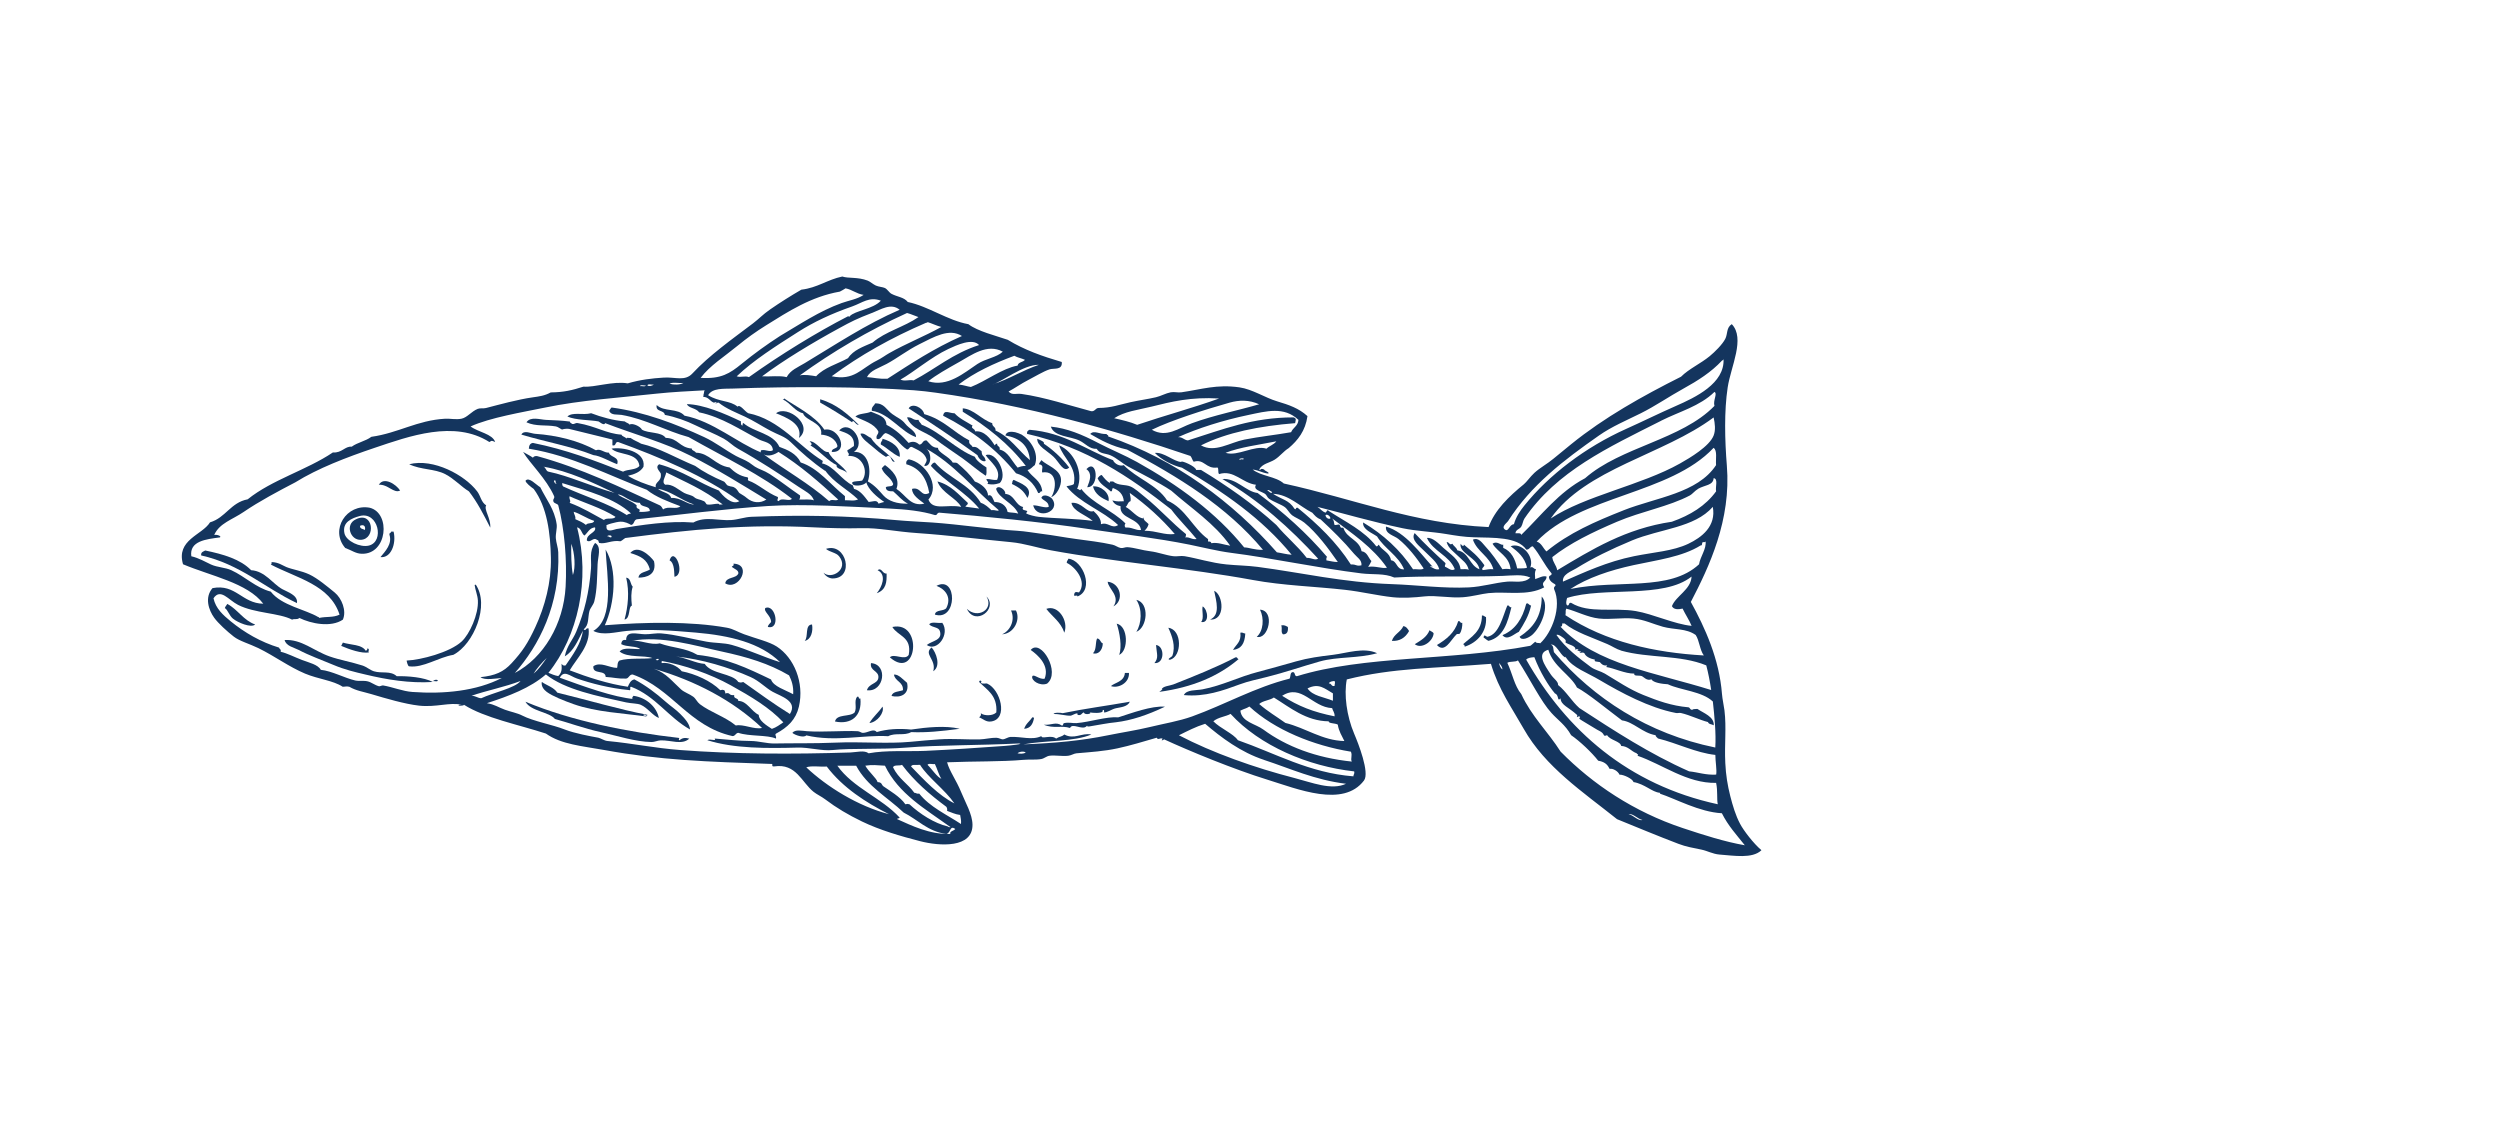 <?xml version="1.0" encoding="UTF-8"?> <svg xmlns="http://www.w3.org/2000/svg" width="660" height="298" viewBox="0 0 660 298" fill="none"><mask id="mask0_15_126" style="mask-type:alpha" maskUnits="userSpaceOnUse" x="0" y="0" width="660" height="298"><rect width="660" height="298" rx="16" fill="#F1F5F7"></rect></mask><g mask="url(#mask0_15_126)"><path fill-rule="evenodd" clip-rule="evenodd" d="M207.032 105.193C209.529 107.01 215.136 109.648 217.633 113.443C221.59 112.623 224.247 119.627 219.575 119.305C219.56 118.279 220.874 118.572 221.093 117.781C220.67 115.729 218.48 114.835 216.771 114.747C217.37 111.524 212.581 111.113 212.011 109.106C209.835 108.608 208.769 106.439 206.608 105.413C206.857 105.457 206.988 105.369 207.032 105.193Z" fill="#14355E"></path><path fill-rule="evenodd" clip-rule="evenodd" d="M216.538 105.413C220.889 106.688 223.839 109.37 226.701 112.139C225.912 112.315 225.241 110.425 224.963 111.48C222.233 109.663 219.429 107.919 216.523 106.278V105.413H216.538Z" fill="#14355E"></path><path fill-rule="evenodd" clip-rule="evenodd" d="M241.844 115.392C237.901 114.103 234.776 109.091 230.162 108.447C230.016 107.362 230.761 107.172 231.024 106.498C233.418 106.395 233.959 108.154 235.565 109.311C236.967 110.337 238.033 110.63 239.026 111.919C239.916 113.062 241.917 113.898 241.829 115.392H241.844Z" fill="#14355E"></path><path fill-rule="evenodd" clip-rule="evenodd" d="M244.005 109.326C249.218 110.821 251.671 114.088 255.891 116.272C255.658 117.371 256.534 117.371 256.753 118.001C258.096 117.81 258.373 118.689 259.133 119.085C259.22 120.858 259.936 120.023 260.213 121.693C259.366 122.089 258.33 121.049 258.052 120.169C252.168 115.876 246.035 111.846 239.888 107.802C240.778 106.234 243.669 107.597 243.991 109.326H244.005Z" fill="#14355E"></path><path fill-rule="evenodd" clip-rule="evenodd" d="M254.169 107.802C257.075 108.007 259.075 110.762 261.952 111.714C261.894 112.711 262.93 112.608 262.813 113.663C266.698 115.407 268.83 118.909 271.896 121.473C271.546 117.488 269.107 115.597 265.413 114.967C265.763 113.707 267.296 113.985 268.012 114.103C268.275 114.147 269.428 114.572 269.735 114.747C272.057 116.154 274.393 119.627 273.196 122.777C272.539 123.202 272.174 123.92 271.254 124.082C272.48 126.075 274.861 126.749 275.153 129.723C274.481 129.562 274.729 130.324 274.072 130.148C272.962 127.569 271.078 125.781 268.231 124.946C263.106 118.587 256.593 113.619 248.985 109.751C249.248 108.007 250.606 109.121 252.008 109.106C253.278 110.513 255.118 111.333 256.768 112.359C256.096 113.106 257.454 113.121 257.411 113.883C259.835 113.604 261.499 115.817 262.594 117.576C262.813 117.429 262.813 117.077 263.252 117.151C263.164 117.957 264.128 117.722 263.894 118.675C266.172 119.246 266.902 121.444 268.654 123.452C269.282 123.217 269.896 122.968 270.816 123.012C266.362 117.151 260.565 112.608 254.169 108.696V107.831V107.802Z" fill="#14355E"></path><path fill-rule="evenodd" clip-rule="evenodd" d="M210.93 115.612C211.923 111.964 207.762 110.264 204.871 109.106C207.806 106.762 214.99 112.271 210.93 115.612Z" fill="#14355E"></path><path fill-rule="evenodd" clip-rule="evenodd" d="M137.626 114.748C138.312 113.429 140.167 114.455 141.306 114.528C146.972 114.909 152.842 116.36 157.31 118.865C158.654 118.367 159.296 119.525 160.771 119.51C161.005 120.741 163.618 120.536 162.932 122.543C161.005 121.855 158.449 120.301 156.668 120.155C150.578 117.752 143.934 116.638 137.641 114.733L137.626 114.748Z" fill="#14355E"></path><path fill-rule="evenodd" clip-rule="evenodd" d="M237.507 120.609C235.58 119.788 234.324 118.308 232.543 117.356C232.397 116.564 233.01 116.52 232.981 115.832C235.302 116.491 237.843 118.015 237.522 120.609H237.507Z" fill="#14355E"></path><path fill-rule="evenodd" clip-rule="evenodd" d="M282.264 123.422C280.774 124.917 279.65 122.03 278.161 120.609C276.452 118.968 273.751 117.795 273.838 115.832C274.714 116.198 275.883 116.682 275.561 117.136C277.693 118.499 280.468 121.004 282.264 123.422Z" fill="#14355E"></path><path fill-rule="evenodd" clip-rule="evenodd" d="M220.875 122.777C218.684 121.766 216.392 119.056 213.953 117.576C214.625 117.268 214.085 116.901 213.734 116.491C215.545 116.447 217.21 119.612 218.714 119.319C219.736 121.708 222.875 123.085 223.678 124.961C223.167 123.95 220.553 123.906 220.875 122.792V122.777Z" fill="#14355E"></path><path fill-rule="evenodd" clip-rule="evenodd" d="M260.652 127.76C261.236 127.188 260.389 127.101 260.433 126.456C261.485 126.412 262.069 126.837 263.237 126.676C264.463 123.921 261.397 121.928 260.214 120.169C263.018 118.968 266.201 125.503 263.894 127.54C262.478 127.98 262.025 127.965 260.652 127.76Z" fill="#14355E"></path><path fill-rule="evenodd" clip-rule="evenodd" d="M277.518 131.233C278.905 129.24 279.329 124.082 275.138 124.726C274.904 123.862 275.81 122.792 274.276 122.558C274.408 122.103 274.729 121.854 274.919 121.473C276.321 122.88 279.854 123.833 280.103 126.47C280.278 128.258 278.92 130.793 277.503 131.247L277.518 131.233Z" fill="#14355E"></path><path fill-rule="evenodd" clip-rule="evenodd" d="M129.419 139.263C127.711 135.907 126.002 132.566 123.797 129.723C121.665 128.419 119.986 126.441 117.533 125.166C114.715 123.715 111.122 124.067 108.027 122.558C114.452 120.917 122.731 125.444 125.973 129.723C126.893 130.939 127.01 132.566 128.353 133.416C127.667 134.456 129.595 136.801 129.434 139.277L129.419 139.263Z" fill="#14355E"></path><path fill-rule="evenodd" clip-rule="evenodd" d="M287.024 128.624C287.755 126.763 288.426 125.049 286.805 123.847C289.711 120.799 290.339 128.712 287.024 128.624Z" fill="#14355E"></path><path fill-rule="evenodd" clip-rule="evenodd" d="M267.559 126.675C269.297 127.511 272.904 128.61 271.239 131.452C270.29 129.591 269.195 128.756 267.136 127.76C267.384 127.261 267.092 127.174 267.559 126.675Z" fill="#14355E"></path><path fill-rule="evenodd" clip-rule="evenodd" d="M105.632 129.503C103.982 130.368 102.39 127.789 100.01 127.979C101.324 125.752 104.58 127.848 105.632 129.503Z" fill="#14355E"></path><path fill-rule="evenodd" clip-rule="evenodd" d="M292.646 132.317C290.806 131.482 289.098 130.515 288.543 128.419C290.514 128.155 293.099 130.134 292.646 132.317Z" fill="#14355E"></path><path fill-rule="evenodd" clip-rule="evenodd" d="M272.758 133.401C274.262 133.401 275.693 134.193 276.861 133.826C276.861 132.376 275.518 132.273 274.919 131.438C275.415 130.119 277.372 131.174 277.737 131.658C280.249 135.072 273.751 137.446 272.758 133.387V133.401Z" fill="#14355E"></path><path fill-rule="evenodd" clip-rule="evenodd" d="M97.629 134.046C103.236 135.482 102.273 146.428 95.468 146.194C93.862 146.135 92.957 145.329 91.146 144.67C86.999 139.878 91.511 132.874 97.629 134.046ZM90.927 140.772C91.365 142.868 95.118 144.611 97.41 144.025C101.586 142.955 99.82 134.984 95.03 136.215C92.796 136.816 90.314 137.841 90.927 140.772Z" fill="#14355E"></path><path fill-rule="evenodd" clip-rule="evenodd" d="M93.965 137.094C98.579 134.793 99.353 142.31 95.264 142.515C92.475 142.662 91.015 138.427 93.965 137.094ZM95.045 138.823C94.987 139.673 95.848 139.614 96.345 139.907C96.593 138.706 95.804 138.427 95.045 138.823Z" fill="#14355E"></path><path fill-rule="evenodd" clip-rule="evenodd" d="M103.909 140.347C104.683 143.556 103.193 147.41 100.448 147.073C101.748 145.49 103.573 143.615 102.828 141.211C102.667 140.625 103.252 140.772 103.266 140.347H103.923H103.909Z" fill="#14355E"></path><path fill-rule="evenodd" clip-rule="evenodd" d="M217.414 151.191C219.415 153.139 224.248 150.311 221.517 146.853C220.714 145.857 219.006 145.754 218.057 144.904C223.459 143.087 225.723 152.729 219.794 152.714C219.108 152.714 217.984 152.246 217.414 151.191Z" fill="#14355E"></path><path fill-rule="evenodd" clip-rule="evenodd" d="M168.554 152.495C168.744 150.956 170.584 151.073 171.577 150.326C170.788 147.644 169.24 146.882 166.393 145.989C168.379 143.629 171.65 146.721 172.657 148.157C173.446 151.747 170.657 152.495 168.554 152.495Z" fill="#14355E"></path><path fill-rule="evenodd" clip-rule="evenodd" d="M78.398 159.22C69.826 155.176 63.416 148.934 53.107 146.633C52.99 145.71 53.691 145.622 54.187 145.329C58.962 146.326 63.445 147.615 66.293 150.531C69.987 150.765 71.973 154.121 74.514 155.528C75.945 156.319 78.719 157.14 78.398 159.22Z" fill="#14355E"></path><path fill-rule="evenodd" clip-rule="evenodd" d="M178.06 152.275C177.958 151.513 178.163 148.612 176.761 147.937C178.017 144.069 181.127 151.63 178.06 152.275Z" fill="#14355E"></path><path fill-rule="evenodd" clip-rule="evenodd" d="M282.045 147.498C285.929 147.835 289.025 155.733 284.425 157.477C284.586 156.891 283.403 157.638 283.564 157.052C283.695 156.129 284.045 156.261 284.863 156.407C287.024 153.535 283.958 149.71 281.622 148.597C281.592 148.055 281.957 147.923 282.045 147.512V147.498Z" fill="#14355E"></path><path fill-rule="evenodd" clip-rule="evenodd" d="M193.627 148.802C198.723 148.978 194.999 156.114 191.466 154.004C191.699 152.216 194.328 152.831 194.926 151.395C195.043 150.546 193.933 150.238 193.203 149.666C193.291 149.329 193.889 149.476 193.627 148.802Z" fill="#14355E"></path><path fill-rule="evenodd" clip-rule="evenodd" d="M231.681 150.546C232.776 149.681 232.951 151.571 234.061 151.41C234.119 153.593 233.988 155.718 231.462 156.612C232.747 155.103 234.236 151.762 231.681 150.531V150.546Z" fill="#14355E"></path><path fill-rule="evenodd" clip-rule="evenodd" d="M292.427 153.579C295.83 153.916 296.866 158.561 293.946 160.085C295.859 157.359 292.559 155.44 292.427 153.579Z" fill="#14355E"></path><path fill-rule="evenodd" clip-rule="evenodd" d="M246.809 162.254C246.999 160.862 249.175 161.448 249.832 160.525C251.292 157.653 249.525 155.528 247.232 154.663C252.767 151.747 252.796 164.115 246.794 162.254H246.809Z" fill="#14355E"></path><path fill-rule="evenodd" clip-rule="evenodd" d="M320.537 155.968C323.034 157.096 323.545 163.88 319.457 163.558C322.231 162.371 321.107 158.722 320.537 155.968Z" fill="#14355E"></path><path fill-rule="evenodd" clip-rule="evenodd" d="M260.433 157.477C263.602 160.7 257.469 165.448 255.25 160.73C258.082 163.484 262.463 160.891 260.433 157.477Z" fill="#14355E"></path><path fill-rule="evenodd" clip-rule="evenodd" d="M407.013 157.477C409.262 159.836 406.823 165.668 404.414 167.675C403.655 168.305 401.698 169.331 401.172 168.1C404.691 165.785 407.013 162.884 407.013 157.477Z" fill="#14355E"></path><path fill-rule="evenodd" clip-rule="evenodd" d="M299.991 158.356C303.584 159.177 302.912 165.668 299.991 166.811C301.408 164.598 301.612 160.774 299.991 158.356Z" fill="#14355E"></path><path fill-rule="evenodd" clip-rule="evenodd" d="M404.209 159.865C403.596 162.635 402.282 164.73 400.968 166.811C399.785 167.295 397.902 169.287 396.646 167.676C400.077 166.269 401.932 163.294 402.91 159.426C403.377 158.942 403.625 159.807 404.209 159.865Z" fill="#14355E"></path><path fill-rule="evenodd" clip-rule="evenodd" d="M60.014 159.44C62.803 160.92 64.234 163.748 67.358 164.862C66.307 165.888 62.671 164.29 61.518 163.338C60.495 162.503 60.189 161.067 59.356 160.525C59.488 160.07 59.809 159.821 59.999 159.44H60.014Z" fill="#14355E"></path><path fill-rule="evenodd" clip-rule="evenodd" d="M397.93 159.865C398.602 159.704 398.354 160.466 399.011 160.29C398.033 164.29 396.952 168.203 392.966 169.185C392.455 168.979 392.134 168.569 391.666 168.32C391.754 167.192 392.353 168.188 392.747 168.1C395.784 167.426 396.718 162.737 397.93 159.865Z" fill="#14355E"></path><path fill-rule="evenodd" clip-rule="evenodd" d="M317.515 160.085C318.916 160.95 319.34 164.657 317.091 164.203C317.967 163.309 317.179 160.993 317.515 160.085Z" fill="#14355E"></path><path fill-rule="evenodd" clip-rule="evenodd" d="M202.709 165.507C202.797 164.877 203.279 164.628 203.571 164.203C203.571 162.532 201.468 161.433 202.052 160.51C204.768 159.396 206.126 166.371 202.709 165.507Z" fill="#14355E"></path><path fill-rule="evenodd" clip-rule="evenodd" d="M280.979 167.031C280.088 164.232 277.825 162.811 276.219 160.745C279.299 159.543 282.205 163.895 280.979 167.031Z" fill="#14355E"></path><path fill-rule="evenodd" clip-rule="evenodd" d="M332.643 160.949C336.717 161.228 334.862 168.98 331.781 168.115C333.533 166.591 333.796 163.294 332.643 160.949Z" fill="#14355E"></path><path fill-rule="evenodd" clip-rule="evenodd" d="M266.917 161.169H268.216C269.501 163.646 267.618 167.339 264.537 167.456C266.537 166.635 268.143 163.851 266.917 161.169Z" fill="#14355E"></path><path fill-rule="evenodd" clip-rule="evenodd" d="M391.228 162.474C391.768 162.444 391.9 162.811 392.308 162.913C392.6 166.84 389.972 169.668 386.687 170.723C386.687 170.357 386.526 170.167 386.249 170.079C388.454 168.086 391.228 166.679 391.228 162.488V162.474Z" fill="#14355E"></path><path fill-rule="evenodd" clip-rule="evenodd" d="M384.963 163.998C385.62 163.836 385.372 164.598 386.044 164.423C386.102 165.229 385.883 166.606 385.387 167.251C385.197 167.5 384.73 167.251 384.525 167.47C382.905 169.053 381.415 172.541 379.342 170.284C381.824 168.804 384.058 167.06 384.963 163.998Z" fill="#14355E"></path><path fill-rule="evenodd" clip-rule="evenodd" d="M248.766 164.422C250.868 167.382 247.452 172.174 244.663 170.284C246.123 169.111 248.897 169.067 248.123 166.591C247.773 165.477 246.24 165.77 245.32 164.862C245.743 163.983 247.671 164.627 248.78 164.422H248.766Z" fill="#14355E"></path><path fill-rule="evenodd" clip-rule="evenodd" d="M294.808 164.642C297.889 165.287 297.962 171.822 295.45 172.892C296.268 170.826 295.596 166.987 294.808 164.642Z" fill="#14355E"></path><path fill-rule="evenodd" clip-rule="evenodd" d="M214.377 164.862C214.698 166.591 214.158 168.848 212.435 169.199C213.501 168.174 212.376 164.935 214.377 164.862Z" fill="#14355E"></path><path fill-rule="evenodd" clip-rule="evenodd" d="M234.923 173.537C236.003 172.379 238.88 174.504 239.902 172.892C240.807 168.071 237.025 167.969 235.58 165.522C243.742 163.778 242.18 179.882 234.937 173.552L234.923 173.537Z" fill="#14355E"></path><path fill-rule="evenodd" clip-rule="evenodd" d="M338.265 165.082C339.112 164.95 339.521 165.272 340.002 165.521C340.119 166.723 339.798 167.485 338.703 167.47C338.075 166.825 338.571 166.195 338.265 165.082Z" fill="#14355E"></path><path fill-rule="evenodd" clip-rule="evenodd" d="M370.478 165.287C371.295 165.419 371.617 166.02 371.996 166.591C371.003 168.408 369.456 169.317 367.455 169.199C367.981 167.412 369.777 166.899 370.478 165.302V165.287Z" fill="#14355E"></path><path fill-rule="evenodd" clip-rule="evenodd" d="M377.399 166.386C377.721 166.708 378.305 166.767 378.48 167.251C378.246 169.449 375.238 171.441 373.501 170.064C375.063 169.097 376.699 168.203 377.399 166.371V166.386Z" fill="#14355E"></path><path fill-rule="evenodd" clip-rule="evenodd" d="M327.459 167.031C328.116 166.87 328.247 167.251 328.758 167.251C328.598 169.961 327.663 171.31 325.517 171.588C326.261 170.167 327.765 169.507 327.459 167.031Z" fill="#14355E"></path><path fill-rule="evenodd" clip-rule="evenodd" d="M289.624 168.555C290.514 168.599 290.441 169.624 291.142 169.859C291.069 171.778 289.843 172.877 288.543 172.467C289.522 171.5 289.142 169.566 289.624 168.569V168.555Z" fill="#14355E"></path><path fill-rule="evenodd" clip-rule="evenodd" d="M114.277 180.043C108.114 180.424 102.127 179.428 96.549 178.094C93.585 177.391 91.102 176.834 87.904 175.486C84.794 174.167 81.757 173.112 78.822 171.573C77.581 170.929 75.522 170.577 75.142 168.965C79.625 168.701 82.764 171.808 87.028 173.302C89.759 174.255 92.796 174.768 95.673 175.691C96.768 176.043 97.688 176.892 98.696 177.215C100.798 177.874 103.076 176.98 104.741 178.519C107.632 178.446 111.955 178.797 114.262 180.043H114.277Z" fill="#14355E"></path><path fill-rule="evenodd" clip-rule="evenodd" d="M90.504 169.639C92.577 170.299 95.527 170.093 96.563 171.808C96.826 171.705 97.001 171.529 97.001 171.163C97.805 171.383 96.972 172.028 97.425 172.247C95.41 172.555 92.387 171.5 90.08 170.518C90.197 170.196 90.401 169.976 90.518 169.654L90.504 169.639Z" fill="#14355E"></path><path fill-rule="evenodd" clip-rule="evenodd" d="M305.19 170.284C307.483 170.503 307.541 175.295 304.767 175.061C305.949 173.61 305.38 172.701 305.19 170.284Z" fill="#14355E"></path><path fill-rule="evenodd" clip-rule="evenodd" d="M272.539 178.534C272.875 177.83 274.422 179.471 275.78 179.178C277.124 175.764 274.145 173.024 272.101 171.588C274.773 168.452 280.132 177.537 276.423 180.483C274.452 181.23 272.145 179.603 272.524 178.534H272.539Z" fill="#14355E"></path><path fill-rule="evenodd" clip-rule="evenodd" d="M245.948 170.929C247.087 172.189 248.532 175.794 246.371 177.215C247.291 174.108 243.699 172.702 245.948 170.929Z" fill="#14355E"></path><path fill-rule="evenodd" clip-rule="evenodd" d="M363.556 172.453C358.519 173.859 353.116 173.317 348.428 174.621C343.887 175.896 339.199 177.537 334.381 178.739C332 179.34 329.533 179.838 327.24 180.688C322.888 182.3 318.099 184.043 312.535 183.501C313.265 182.007 315.762 182.314 317.5 181.977C322.786 180.951 327.108 178.68 331.986 177.42C335.447 176.526 338.776 175.544 342.149 174.607C345.42 173.683 348.428 173.288 351.874 172.877C355.686 172.409 360.037 170.811 363.542 172.438L363.556 172.453Z" fill="#14355E"></path><path fill-rule="evenodd" clip-rule="evenodd" d="M327.021 173.976C321.691 178.534 314.755 181.479 306.052 182.651C306.271 182.505 307.366 181.684 306.694 182.006C306.884 181.142 308.884 181.039 309.717 180.702C315.047 178.607 321.18 176.16 326.145 173.551C326.729 173.39 326.583 173.976 327.006 173.991L327.021 173.976Z" fill="#14355E"></path><path fill-rule="evenodd" clip-rule="evenodd" d="M229.943 175.061C234.528 175.369 233.448 182.812 228.863 182.226C229.403 180.38 231.666 180.585 231.885 178.973C232.148 177.039 229.549 177.186 229.943 175.061Z" fill="#14355E"></path><path fill-rule="evenodd" clip-rule="evenodd" d="M298.049 177.654C298.181 180.365 295.158 181.816 293.289 181.127C294.282 180.189 296.793 180.013 296.969 177.654H298.049Z" fill="#14355E"></path><path fill-rule="evenodd" clip-rule="evenodd" d="M239.464 180.263C240.179 183.384 237.609 184.307 235.361 183.735C235.653 182.505 237.274 182.622 238.383 182.212C238.486 179.94 236.31 179.955 236.003 178.094C237.215 177.933 238.471 179.486 239.464 180.263Z" fill="#14355E"></path><path fill-rule="evenodd" clip-rule="evenodd" d="M115.576 179.618C115.547 180.101 114.656 179.706 114.277 179.837C114.569 179.53 115.24 179.267 115.576 179.618Z" fill="#14355E"></path><path fill-rule="evenodd" clip-rule="evenodd" d="M226.278 183.955C226.979 183.691 226.438 184.659 227.139 184.395C227.621 188.996 224.745 191.384 220.437 190.476C220.89 188.395 224.35 189.348 225.621 188.087C226.322 186.739 225.372 185.069 226.278 183.97V183.955Z" fill="#14355E"></path><path fill-rule="evenodd" clip-rule="evenodd" d="M232.98 186.549C233.564 188.058 231.637 190.652 229.52 190.886C230.469 189.245 231.929 188.102 232.98 186.549Z" fill="#14355E"></path><path fill-rule="evenodd" clip-rule="evenodd" d="M272.539 189.377C272.787 189.348 272.918 189.421 272.977 189.597C272.685 191.106 272.071 192.293 270.378 192.41C270.787 191.077 271.838 190.418 272.539 189.377Z" fill="#14355E"></path><path fill-rule="evenodd" clip-rule="evenodd" d="M253.293 192.411C248.269 193.07 244.473 193.451 240.545 193.275C238.763 194.33 236.383 193.348 234.485 194.359C227.957 193.949 220.51 195.942 212.858 194.14C212.216 194.872 209.894 194.096 209.178 193.48C209.967 192.484 211.661 192.953 213.077 193.041C217.181 193.334 222.686 192.835 226.482 193.041C226.95 193.07 227.373 193.48 227.782 193.48C229.169 193.48 230.586 192.205 231.462 193.26C234.222 192.469 237.23 192.264 240.545 192.601C244.692 191.986 249.657 191.502 253.293 192.381V192.411Z" fill="#14355E"></path><path fill-rule="evenodd" clip-rule="evenodd" d="M464.956 224.516C462.591 226.728 457.801 225.893 453.931 225.6C452.208 225.468 450.777 224.633 449.171 224.296C446.893 223.827 445.141 223.549 443.111 222.772C438.015 220.838 431.911 218.303 426.902 216.266C417.819 209.013 407.977 202.506 402.253 192.396C399.143 186.901 395.638 182.021 393.608 175.251C378.772 176.453 367.806 176.277 355.554 179.369C354.766 183.354 355.525 189.04 357.496 193.685C358.591 196.249 361.643 204.001 360.095 206.053C354.605 213.306 342.587 208.309 334.585 205.833C325.692 203.093 313.849 198.198 307.337 195.194C307.293 195.18 306.811 195.575 306.679 195.414C306.679 195.414 306.957 195.004 306.898 194.975C306.124 194.755 305.745 195.487 305.38 194.755C301.744 195.81 298.458 196.821 294.997 197.568C291.449 198.33 288.047 198.535 284.191 198.872C283.505 198.931 282.819 199.429 282.03 199.517C280.424 199.722 278.584 199.312 277.065 199.517C276.277 199.62 275.737 200.221 274.904 200.382C273.561 200.645 271.75 200.455 270.144 200.601C264.478 201.114 257.002 200.953 250.036 201.246C250.635 203.547 252.489 206.023 253.716 209.056C254.826 211.811 256.71 214.918 256.739 217.731C256.797 223.944 248.123 223.417 242.896 222.069C237.785 220.75 232.309 219.167 227.548 216.867C223.898 215.094 220.89 213.321 217.823 211.005C216.874 210.287 215.676 209.745 214.8 209.056C211.646 206.565 210.186 201.451 204.418 202.331C203.483 202.433 204.14 201.744 203.775 201.686C186.296 201.07 174.454 200.719 159.457 197.993C153.762 196.953 148.184 196.557 144.109 193.656C136.867 191.297 127.915 189.524 122.498 186.065C122.454 186.388 120.526 186.388 121.198 186.065H121.841C118.759 185.318 115.182 186.798 110.597 186.285C106.844 185.86 101.835 184.38 98.053 183.252C95.79 182.578 94.081 182.387 92.212 181.303C91.321 181.127 91.467 181.274 90.474 181.303C87.934 179.633 84.064 179.31 80.53 177.83C76.281 176.042 72.528 173.214 68.206 171.104C65.898 169.976 63.241 169.258 61.722 168.071C59.999 166.738 57.56 164.51 56.538 163.074C55.093 161.052 53.953 157.74 56.1 155.264C62.262 154.077 63.869 159.308 69.505 159.382C65.343 153.872 55.618 152.055 48.317 148.963C46.448 142.486 53.369 141.27 55.443 137.9C59.561 136.684 60.89 132.669 65.387 131.819C71.827 126.631 80.924 124.126 87.875 119.451C90.255 119.642 91.088 117.737 92.855 117.927C94.344 116.814 96.564 116.447 98.038 115.319C105.135 114.322 110.1 110.967 117.504 110.542C118.818 110.469 120.38 110.835 121.826 110.542C123.359 110.234 124.454 108.593 126.148 107.934C126.805 107.685 127.594 107.904 128.31 107.714C131.843 106.805 136.677 105.457 140.634 104.9C142.357 104.651 143.788 104.49 145.394 103.596C148.782 103.567 151.075 103.025 154.039 102.072C157.047 102.307 161.749 100.563 165.721 101.208C169.021 100.241 172.117 99.874 175.227 99.684C178.265 99.493 180.82 100.724 182.792 98.599C187.216 93.837 193.349 89.485 198.796 85.367C200.504 84.063 201.351 83.052 203.337 81.675C205.878 79.916 208.726 78.114 211.559 76.473C215.822 75.975 218.422 73.821 222.364 73C224 73.557 226.395 73.059 229.067 74.084C229.753 74.348 230.498 75.066 231.228 75.388C232.017 75.74 233.01 75.755 233.608 76.033C234.28 76.356 234.718 77.22 235.331 77.557C236.909 78.407 238.632 78.422 239.654 79.726C245.13 80.869 250.182 84.606 255.658 85.587C258.068 87.448 262.93 88.635 266.041 89.705C270.451 92.401 275.109 94.028 280.307 95.566C280.526 97.823 278.234 97.134 277.065 97.515C275.357 98.087 273.254 99.405 271.443 100.329C269.589 101.281 267.88 102.497 266.26 103.362C267.253 104.431 268.246 103.801 269.72 104.007C275.634 104.842 282.41 107.054 288.09 108.564C289.113 108.652 289.142 107.743 290.033 107.699C293.289 107.699 295.494 106.835 298.473 106.175C300.736 105.677 303.058 105.369 305.175 104.871C306.49 104.563 307.76 103.816 309.074 103.567C309.994 103.391 310.943 103.699 311.878 103.567C317.208 102.805 321.194 101.398 327.225 102.263C330.642 102.761 333.986 105.003 337.169 105.955C340.324 106.893 342.894 107.787 345.172 109.853C344.617 113.78 342.616 116.257 340.207 118.308C338.878 119.114 337.9 120.477 336.527 121.341C335.14 122.221 333.212 122.396 332.424 123.95C332.964 124.36 332.511 123.437 333.723 123.95C333.869 124.389 335.3 124.668 334.804 125.034C332.935 124.756 332.599 124.228 330.701 123.95C332.891 125.737 336.834 125.752 338.922 127.642C357.496 131.701 373.296 138.251 392.98 139.145C394.601 134.661 398.398 131.013 402.282 127.862C403.041 127.247 403.932 125.899 405.086 124.829C406.546 123.496 408.503 122.44 410.065 121.136C411.657 119.818 413.219 118.528 414.826 117.239C423.47 110.234 433.634 104.549 443.797 99.449C445.856 97.383 448.996 95.977 451.361 94.028C452.719 92.914 454.72 90.921 455.465 89.47C456.151 88.166 455.698 86.525 457.188 85.573C460.794 89.338 456.954 96.709 456.107 102.277C455.158 108.505 455.348 116.242 455.888 122.895C457.071 137.27 451.215 149.652 446.382 158.913C450.135 165.741 453.887 173.976 454.603 183.208C454.72 184.659 455.07 186.095 455.26 187.545C455.815 192.161 455.231 196.352 455.479 201.437C455.625 204.602 456.092 207.401 456.779 210.112C457.436 212.691 458.195 215.255 459.378 217.482C460.269 219.197 462.941 222.713 465 224.428L464.956 224.516ZM311.892 121.898C311.951 121.547 315.675 123.1 315.777 124.067H317.076C323.983 128.272 330.847 133.035 336.965 138.603C339.477 141.651 342.572 144.113 344.967 147.278C346.413 147.249 347.012 148.011 347.99 147.498C340.601 139.438 332.467 132.126 322.698 126.455C326.407 126.162 328.904 129.796 332 130.148C338.747 135.174 344.982 140.699 350.385 147.073C350.063 147.117 350.18 147.6 350.166 147.937C351.538 148.157 351.903 148.348 353.188 148.377C350.75 144.875 347.669 140.684 344.325 137.958C343.346 137.167 341.842 136.61 341.083 136.009C340.353 135.423 339.9 134.383 339.141 133.841C338.192 133.152 336.337 132.566 335.038 131.672C334.526 131.32 334.41 130.661 333.957 130.368C332.803 129.635 330.759 129.328 331.577 127.979C327.955 127.54 325.75 123.95 321.851 125.151C321.443 124.844 321.822 123.73 321.413 123.422C318.347 123.906 317.938 121.034 315.134 121.898C314.755 121.473 314.652 120.799 314.273 120.374C293.931 113.458 270.918 106.996 247.043 103.669C245.232 103.42 243.085 103.157 241.202 103.025C227.417 102.072 209.222 101.999 193.422 102.585C191.086 102.673 188.107 102.365 186.939 104.329C189.815 106.161 192.707 105.662 194.722 107.362C195.321 106.6 196.679 108.681 197.54 109.091C205.805 110.703 210.989 117.927 217.21 121.678C217.21 121.972 217.107 122.147 216.991 122.323C220.174 122.997 222.087 126.719 225.212 128.185C225.168 128.595 225.46 128.668 225.431 129.049C227.066 129.474 228.089 130.881 229.33 132.522C230.308 132.478 231.535 131.804 231.929 132.962C232.557 132.712 233.17 132.595 233.448 132.522C231.535 131.232 229.242 129.269 228.687 127.32C228.235 128.287 224.642 128.668 225.007 127.32C225.65 126.954 226.789 127.086 227.607 126.88C229.476 124.316 227.534 120.096 223.927 120.374C224.423 119.51 223.679 119.759 223.708 118.85C224.365 118.572 224.818 118.088 225.431 117.766C225.679 114.835 223.489 114.352 221.547 113.648C224.38 110.483 228.936 116.975 225.431 119.29C229.184 119.114 230.191 123.862 229.111 127.1C231.038 128.185 232.323 129.796 233.214 130.793C234.558 132.288 236.836 133.064 239.698 132.962C238.106 132.17 237.098 130.793 235.799 129.709C234.777 129.723 233.871 129.621 233.857 128.624C234.397 128.214 235.74 128.639 235.799 127.76C235.185 125.987 233.404 125.4 232.776 123.642C233.024 123.32 233.316 123.027 233.638 122.777C235.419 124.052 237.741 126.28 236.66 129.064C239.245 130.764 240.384 133.826 244.02 132.962C242.677 131.907 240.793 130.778 240.778 129.064C243.173 128.419 243.085 131.335 245.32 130.148C244.662 126.25 242.823 123.554 239.26 122.558C239.143 121.796 239.449 121.444 239.917 121.254C244.224 122.103 248.372 128.082 245.101 131.877C246.269 134.954 250.138 133.006 253.745 133.826C252.577 131.526 248.62 130.148 247.481 127.1C251.088 128.038 253.088 130.588 255.483 132.742C255.746 133.372 254.183 133.724 255.264 133.826C256.637 134.031 257.527 134.09 258.506 134.266C254.884 129.87 249.54 127.203 245.743 122.983C246.02 122.616 246.196 122.133 246.824 122.118C250.445 126.25 255.892 127.745 258.929 132.742C260.127 133.137 260.915 133.929 261.733 134.691C262.828 134.544 263.383 135.072 263.675 134.691C257.308 129.372 251.599 122.221 244.429 118.425C246.079 119.261 246.02 123.378 243.991 122.983C244.181 122.367 244.692 122.089 244.633 121.254C244.064 119.451 242.311 118.806 240.749 118C239.975 117.869 240.106 118.66 239.449 118.66C237.42 117.4 236.587 115.26 233.827 114.322C232.82 114.616 232.586 116.345 231.447 115.846C231.17 114.777 231.973 114.777 231.885 113.898C230.717 111.743 228.03 111.113 225.825 109.985C226.716 109.077 228.731 109.296 229.929 108.681C231.652 109.487 233.871 109.78 234.032 112.154C236.529 113.429 238.354 115.216 239.873 116.931C240.939 116.403 241.873 116.608 242.677 117.37C243.669 117.37 243.465 116.14 244.619 116.286C245.48 117.092 245.991 118.235 247.641 118.235C247.539 119.466 250.65 120.521 251.526 122.133C252.066 122.103 252.562 122.103 252.825 122.353C254.49 123.789 256.111 125.269 257.367 127.13C259.075 127.701 260.842 129.21 260.827 130.822C261.85 130.339 262.142 131.789 262.551 132.551C264.113 132.434 265.705 133.387 266.011 135.16C266.698 135.379 267.764 135.262 268.815 135.585C267.618 132.8 263.69 131.628 262.974 129.078C263.529 127.789 265.705 129.503 265.354 130.383C267.91 130.573 267.91 133.313 270.115 133.855C269.589 134.837 270.743 134.603 271.195 134.94C271.297 135.013 270.772 135.467 270.976 135.585C271.56 135.922 273.313 136.361 274.218 136.449C278.292 136.889 284.367 136.889 288.485 137.533C286.732 135.936 283.257 135.013 282.863 132.756C285.652 132.449 286.922 135.614 288.704 134.925C289.667 135.79 290.792 137.094 290.646 138.398C292.544 137.68 293.449 139.746 295.187 138.618C291.098 134.764 285.082 132.844 281.563 128.419C281.753 128.214 283.009 128.243 283.505 127.774C284.338 123.1 280.701 121.063 279.606 117.576C283.374 119.099 286.25 124.58 284.367 129.078C285.111 129.122 285.009 129.796 285.447 129.078C288.47 132.991 293.669 134.705 297.129 138.193C296.852 138.471 296.852 138.999 297.129 139.277C298.823 139.116 299.772 140.083 301.233 139.922C300.751 136.625 295.435 137.065 295.83 133.636C294.793 133.445 294.063 132.947 293.669 132.112C295.246 132.522 295.289 132.317 296.691 132.331C296.516 130.397 295.392 129.445 293.873 128.859C293.42 128.917 293.829 129.826 293.23 129.723C292.048 128.595 290.412 127.921 289.77 126.25C290.062 125.884 290.325 125.503 290.85 125.386C291.478 126.206 292.135 126.998 293.011 127.554C292.792 126.895 293.493 127.173 293.873 127.115C295.216 128.258 297.013 127.848 298.414 128.419C299.539 128.873 300.984 130.177 302.299 131.247C306.227 134.412 309.395 138.046 313.105 141.006C313.119 141.387 313.061 141.68 312.885 141.871C314.185 141.724 314.55 142.516 315.908 142.31C313.747 139.629 311.279 137.27 309.206 134.5C298.356 126.001 286.878 118.132 271.151 114.542C271.049 113.854 271.414 113.648 271.794 113.458C281.052 114.22 286.586 118.719 293.844 121.488C294.194 122.411 295.654 123.217 296.662 122.792C300.064 126.324 305.394 127.921 308.125 132.126C313.031 134.222 314.857 139.409 318.931 142.325V142.97C319.427 142.911 319.749 143.028 319.792 143.409C321.443 143.102 323.063 143.805 324.772 144.069C320.639 138.164 314.521 134.236 309.206 129.533C305.643 127.188 301.817 125.342 297.962 123.246C296.239 122.309 294.851 120.946 293.201 120.213C291.916 119.642 290.339 119.891 289.521 118.484C287.667 118.631 286.557 117.063 284.98 116.315C282.454 115.099 278.321 115.348 277.416 112.623C281.709 113.062 285.623 114.689 289.959 116.96C293.318 118.719 296.881 120.14 300.123 121.942C311.119 128.067 321.15 135.453 328.452 144.508C329.897 144.552 331.08 145.212 333.431 145.153C323.823 133.636 311.031 125.855 297.538 118.689C293.479 117.795 290.66 116.227 287.813 114.572C288.85 113.443 290.281 114.718 292.135 114.572C292.15 114.909 292.69 114.747 292.559 115.216C310.549 121.385 325.429 132.566 337.096 145.813C338.425 146.003 339.579 146.355 340.995 146.457C333.212 136.903 322.976 129.826 312.024 123.466C309.717 122.953 306.592 121.4 304.883 119.568C307.278 119.305 309.804 121.825 311.805 121.957L311.892 121.898ZM223.241 76.121C222.759 76.429 222.248 76.707 221.722 76.986C214.041 78.334 208.083 82.261 202.257 85.88C199.57 87.551 197.102 89.324 194.693 91.302C191.276 94.115 187.406 96.519 184.967 99.757C190.37 100.094 192.692 98.585 195.773 96.064C199.161 93.31 202.432 90.95 205.937 88.694C211.033 85.69 216.334 82.114 222.16 80.019C224.102 79.316 226.292 79.008 228.001 77.85C226.117 77.572 225.037 76.487 223.241 76.121ZM197.73 99.552C206.01 93.632 215.72 87.683 223.883 83.492C224.131 83.477 224.219 83.814 224.321 83.492C225.679 81.997 230.6 81.587 232.542 79.374C229.461 78.246 227.709 79.931 224.978 80.898C219.4 82.847 214.8 85.016 210.712 87.624C204.739 91.419 198.957 95.097 194.488 99.347C195.715 99.742 196.62 99.112 197.73 99.567V99.552ZM230.162 82.627C226.219 84.137 224.657 84.942 221.736 86.54C214.567 90.438 206.754 95.156 201.191 99.347C203.294 99.479 205.937 99.083 207.674 99.567C208.711 97.676 210.566 97.002 212.435 95.874C220.524 91.009 228.658 85.587 237.507 81.777C235.215 79.872 232.557 81.719 230.162 82.642V82.627ZM239.464 82.627C229.198 87.302 219.809 92.841 211.135 99.112C212.376 98.819 214.114 99.112 215.457 99.332C217.575 97.031 221.05 96.108 223.883 94.555C225.27 92.401 227.928 91.522 230.367 90.438C233.725 87.522 238.778 86.291 242.472 83.712C241.45 83.375 240.545 82.906 239.449 82.627H239.464ZM244.867 85.016C244.867 85.279 244.633 85.148 244.429 85.236C235.244 89.192 227.096 93.764 219.561 99.332C225.533 100.592 227.329 97.251 231.447 95.215C232.864 94.511 233.696 93.822 234.689 93.266C239.318 90.628 244.02 88.811 248.518 86.32C247.203 85.983 246.108 85.411 244.838 85.016H244.867ZM242.706 90.877C239.479 92.489 236.894 94.57 234.061 96.079C232.017 97.178 229.797 97.764 228.877 99.552C231.082 99.728 231.812 100.065 234.28 99.992C240.34 96.094 246.488 91.991 253.95 88.708C250.591 86.554 246.561 88.957 242.706 90.877ZM250.27 92.181C245.933 94.203 241.143 98.306 237.726 100.211C238.836 100.768 240.15 100.138 241.187 100.431C246.999 97.383 251.467 93.339 258.476 91.097C256.739 89.148 252.592 91.097 250.255 92.181H250.27ZM253.074 95.654C249.992 97.398 247.145 98.966 245.071 100.651C250.124 102.321 254.548 98.409 258.038 96.094C260.214 94.658 263.062 94.409 264.741 92.841C260.623 90.613 256.593 93.676 253.059 95.669L253.074 95.654ZM267.778 93.925C262.375 95.947 257.294 98.292 253.074 101.515C254.461 101.647 255.439 102.058 256.315 102.16C260.316 100.592 264.624 97.237 268.64 96.519C268.83 95.552 270.085 95.654 270.582 94.995C269.706 94.57 268.567 94.409 267.764 93.91L267.778 93.925ZM454.574 95.229C451.814 98.204 448.207 100.519 444.41 102.6C440.687 104.651 436.992 107.201 433.167 109.106C429.399 110.982 425.559 112.579 422.142 114.967C412.796 121.503 404.224 128.038 398.15 137.533C397.799 138.09 396.076 139.16 397.507 139.922C398.296 140.259 398.544 138.427 399.668 138.398C400.209 136.464 401.348 134.808 402.472 133.416C408.926 125.4 418.506 118.074 429.282 113.238C433.473 111.363 437.81 109.208 442.468 107.157C447.579 104.915 455.348 101.237 455.012 94.79C454.968 95.039 454.764 95.127 454.574 95.215V95.229ZM261.937 101.515C266.391 100.138 269.896 97.779 274.262 96.314C270.173 96.196 264.23 101.003 261.937 101.515ZM180.426 101.091C179.272 101.237 177.549 100.797 176.746 101.31C177.856 101.618 179.55 101.633 180.426 101.091ZM172.643 101.515C172.117 101.647 171.066 101.237 170.905 101.735C171.329 102.131 172.249 101.794 172.643 101.515ZM170.482 101.735C170.029 101.867 169.065 101.471 168.963 101.955C169.416 101.823 170.379 102.219 170.482 101.735ZM217.823 124.301C214.567 122.118 211.31 119.231 208.74 116.711C207.163 115.172 205.455 114.821 203.337 113.678C201.074 112.462 199.044 111.113 196.635 109.985C194.371 108.93 191.816 107.963 189.713 106.292C189.304 106.248 189.231 106.542 188.852 106.512C189.801 105.75 188.589 106.351 188.428 106.292C187.362 105.882 187.085 104.783 185.624 104.768C185.595 104.768 185.931 104.241 185.624 104.344C185.931 104.065 185.756 103.318 186.063 103.039C181.726 103.274 177.389 103.494 173.519 103.904C163.764 104.974 153.236 105.648 143.905 107.597C137.947 108.827 129.376 110.234 124.235 112.579C126.251 114.117 130.018 114.513 130.719 116.696C129.901 116.374 129.93 116.198 129.2 116.696C119.928 110.806 107.983 115.172 98.929 118.22C91.511 120.726 83.918 123.627 77.96 127.335C73.594 129.606 68.381 132.375 64.336 135.145C61.357 137.182 57.911 138.12 56.553 141.226C57.297 141.065 58.539 141.534 58.071 141.871C54.392 142.354 49.952 142.823 50.507 146.853C52.537 147.322 54.275 148.377 55.691 149.022C57.4 149.813 59.444 149.784 61.094 150.546C64.686 152.201 67.578 155.176 71.477 156.187C74.339 159.894 80.705 160.906 84.02 162.913C84.151 162.913 84.268 162.942 84.239 163.133C86.269 162.708 87.934 163.089 89.642 162.268C87.087 154.355 78.325 152.641 71.477 149.036C71.725 148.992 71.71 148.699 71.695 148.392C73.506 148.421 74.558 149.271 75.594 149.696C77.23 150.37 79.493 150.648 81.654 151.645C83.83 152.656 86.59 154.986 88.357 156.422C90.212 157.931 91.555 161.243 90.518 163.587C87.35 165.726 82.107 164.642 79.055 163.148C78.325 163.704 77.872 163.235 77.113 163.587C73.754 161.799 67.227 161.931 62.846 159.689C60.276 158.371 58.232 155.191 56.363 157.946C56.947 160.656 58.889 162.371 60.904 164.027C64.555 167.001 68.804 169.492 73.667 170.972C73.754 171.383 74.28 171.368 74.09 172.057C75.901 172.496 77.785 173.493 79.712 174.225C81.596 174.943 83.933 175.442 84.692 176.834C87.627 177.141 90.942 178.988 93.775 179.647C94.811 179.882 95.965 179.618 97.016 179.867C98.053 180.101 98.915 180.878 100.039 181.171C100.302 181.244 100.842 180.907 101.12 180.951C103.66 181.376 106.304 182.505 108.903 182.68C117.197 183.281 125.798 182.431 132.471 178.988C130.982 179.09 127.944 179.691 126.849 178.768C130.734 178.372 132.939 177.391 135.071 175.075C137.889 172.013 139.32 169.888 141.335 165.536C143.847 160.129 145.57 153.696 145.438 147.307C145.307 140.786 144.46 133.87 140.897 129.078C140.123 128.536 138.765 127.452 138.736 126.91C139.641 125.796 141.496 127.965 142.635 128.639C144.27 131.965 146.373 134.383 146.957 138.398C147.118 139.482 146.65 140.86 146.738 142.091C146.826 143.278 147.337 144.596 147.38 145.783C147.921 159.66 142.284 170.43 135.917 177.669C143.496 173.669 148.768 164.803 149.323 154.883C149.717 147.967 149.031 139.526 147.38 133.401C147.118 132.874 146.212 132.976 146.081 132.317C145.92 131.657 146.46 131.687 146.3 131.013C144.212 126.324 139.904 122.367 138.093 119.305C138.94 119.818 139.889 120.242 140.692 120.829C140.882 120.506 141.233 120.36 141.773 120.404C153.66 123.657 163.794 128.683 174.205 133.416C174.643 133.621 174.804 134.119 175.067 134.5C176.323 133.46 178.703 134.647 179.608 133.636C176.425 132.419 173.183 131.262 170.744 129.298C160.8 125.591 151.148 120.345 139.612 118.455C139.656 117.634 139.919 117.033 140.692 116.931C149.41 118.675 156.974 121.576 164.48 124.521C165.736 123.818 167.985 124.126 168.802 122.997C168.393 119.305 163.151 120.257 161.443 118.44C164.1 117.971 170.54 119.026 169.883 123.217C169.094 124.595 167.532 125.21 165.78 125.606C167.926 126.924 170.467 127.848 173.125 128.639C172.789 127.115 174.848 127.173 174.424 124.946C174.074 124.301 172.891 123.349 174.001 122.558C180.251 124.257 184.588 127.554 189.786 129.503C190.677 130.778 193.218 133.504 195.189 132.317C186.194 125.752 174.234 120.697 163.195 116.696C162.275 116.564 162.771 117.869 161.676 117.561V116.037C157.704 115.055 153.44 114.015 150.213 113.223C149.717 113.092 148.096 113.326 148.49 113.443C148.067 113.326 147.322 112.667 146.767 112.579C144.022 112.095 141.554 112.652 138.984 111.494C140.05 109.868 142.547 110.776 144.168 110.85C146.329 110.938 148.461 111.025 150.432 111.289C150.549 111.612 150.564 111.626 151.089 111.934C151.776 112.037 151.849 111.538 152.608 111.714C157.31 112.52 160.114 114.484 164.071 114.747C164.276 115.334 165.123 115.275 165.371 115.832C165.327 115.363 166.145 115.729 166.451 115.612C167.59 116.389 168.204 116.506 169.255 117.136C174.118 118.279 178.192 120.785 183.522 122.997C185.493 124.448 188.238 125.913 191.086 127.115C191.451 127.261 191.758 128.038 192.166 128.199C193.232 128.61 193.378 128.316 194.109 128.844C194.678 129.254 195.014 130.031 195.189 130.148C196.124 130.764 196.489 130.895 197.131 131.452C198.694 132.8 200.68 132.947 202.315 131.877C195.89 127.979 189.377 123.906 182.426 120.374C175.359 116.784 167.532 114.703 159.734 111.7C159.574 112.535 158.157 111.304 158.011 111.26C155.981 110.85 151.936 110.952 149.79 109.956C151.192 108.681 153.791 109.677 156.069 109.091C158.814 110.146 161.983 110.996 164.933 111.26C165.298 111.612 165.955 111.685 166.232 112.124C166.743 111.553 169.051 112.505 169.474 113.429C171.226 114.484 174.585 113.942 175.739 115.597C179.126 115.7 179.243 118.118 182.66 118.425C182.514 118.924 183.39 118.953 183.741 119.51C187.275 119.583 188.866 122.909 192.604 123.408C193.86 124.609 195.248 125.679 197.365 126.016C197.745 126.455 197.204 126.441 197.584 126.88C200.008 127.672 202.534 130.133 205.367 131.218C205.484 131.892 204.856 132.097 205.586 132.302C206.316 131.218 208.507 132.551 209.047 131.657C200.899 125.298 191.057 120.638 181.799 115.392C175.753 113.751 170.467 110.63 164.071 109.531C163.049 109.355 161.297 109.736 160.829 108.446C161.048 108.153 161.194 107.787 161.472 107.582C170.204 108.769 178.382 111.905 185.902 115.392C188.866 116.77 191.48 118.836 194.328 120.389C195.481 121.004 196.649 121.371 197.788 122.118C198.241 122.426 198.767 122.851 199.307 123.202C200.373 123.891 201.643 124.155 203.206 125.151C205.878 126.866 208.726 129.122 211.208 130.793C211.281 131.291 211.179 131.628 210.989 131.877C212.289 131.936 213.895 131.701 214.873 132.097C214.333 130.441 212.464 129.621 210.989 128.624C205.791 125.122 200.344 121.532 194.766 118.425C193.481 117.707 192.371 116.52 191.086 115.817C188.808 114.557 186.223 113.561 183.741 112.344C181.171 111.084 178.338 110.073 175.519 109.531C175.315 108.139 173.008 108.871 173.358 106.923C175.271 108.784 178.907 107.685 180.703 109.736C188.253 111.201 194.59 116.916 201.03 119.495C200.753 119.495 200.753 118.894 201.03 118.85C202.213 118.616 203.191 119.451 204.053 118.85C203.878 116.74 201.702 116.711 200.373 116.022C195.554 113.531 190.589 110.117 184.588 108.857C183.726 107.67 181.784 107.802 181.346 106.688C185.654 106.761 191.349 109.194 195.613 111.245C195.583 111.787 195.569 112.3 196.036 112.33C196.065 112.081 195.992 111.714 196.255 111.685C199.059 114.147 204.111 114.352 205.761 117.971C207.908 118.748 210.259 119.744 211.383 122.089C216.071 123.613 219.239 127.935 223.065 130.983V132.068C224.496 132.024 225.343 132.361 226.526 131.848C223.781 129.196 220.13 127.423 217.881 124.257L217.823 124.301ZM438.569 111.069C424.522 118.162 410.985 124.375 402.457 136.889C402.048 137.489 401.99 138.457 401.596 139.057C401.143 139.746 400.136 139.79 400.077 140.786C400.69 140.83 401.567 140.596 401.596 141.226C406.97 135.995 411.511 129.914 418.462 126.25C427.91 117.942 443.856 116.154 452.617 107.157C452.179 105.721 453.493 103.919 452.617 103.464C448.777 107.245 443.33 108.652 438.569 111.055V111.069ZM303.876 107.377C300.473 108.227 296.896 108.593 294.15 110.41C296.268 110.894 298.371 111.377 300.21 112.154C307.322 109.736 314.828 107.728 321.837 105.208C314.492 104.739 309.162 106.058 303.89 107.377H303.876ZM324.626 106.292C318.099 108.139 309.147 110.982 304.08 113.458C307.994 115.671 311.046 113.048 314.682 111.729C320.493 109.604 326.977 108.329 332.409 106.732C329.766 105.516 327.123 105.589 324.626 106.292ZM313.601 116.271C322.903 113.326 330.671 110.19 341.492 110.19C342.426 110.498 342.003 110.967 341.915 111.714C332.438 112.476 323.896 114.161 317.062 117.576C320.683 119.642 324.714 116.814 328.525 116.052C332.628 115.246 336.731 114.835 340.849 114.103C341.346 112.872 342.689 112.476 342.791 110.85C338.995 107.216 334.249 108.578 329.605 109.545C322.801 110.967 316.156 113.092 311.016 115.407C312.214 115.363 312.564 116.169 313.616 116.271H313.601ZM443.534 122.353C446.207 120.843 451.274 117.839 452.398 114.982C452.953 113.561 452.763 111.817 452.398 110.205C439.183 120.081 418.593 123.715 409.379 136.889C418.345 130.895 433.342 128.111 443.534 122.353ZM323.545 119.539C326.714 120.594 331.168 117.414 334.351 118.455C335.111 117.707 336.308 117.385 336.95 116.506C332.394 117.429 327.488 118.015 323.545 119.539ZM428.611 134.72C437.27 131.306 448.134 130.251 453.041 122.792C452.894 121.195 453.435 118.924 452.383 118.235C440.862 130.529 417.294 130.749 405.685 142.97C406.999 143.38 407.364 144.758 408.269 145.578C414.183 140.699 421.105 137.695 428.596 134.735L428.611 134.72ZM205.513 119.305C204.535 120.008 202.797 120.667 201.614 119.949C207.295 124.155 213.661 127.686 218.904 132.317C219.59 131.584 220.539 132.419 221.284 131.877C216.363 127.349 211.325 122.924 205.498 119.29L205.513 119.305ZM327.444 121.473C327.298 120.887 328.466 121.635 328.306 121.034C327.868 120.917 326.685 121.107 327.444 121.473ZM144.752 124.507C150.272 125.635 156.142 128.419 162.26 130.148C156.784 127.54 150.228 124.345 143.452 123.202C144.139 123.378 144.066 124.316 144.752 124.507ZM175.885 124.726C175.695 125.913 174.512 127.305 175.666 127.979C177.491 127.686 179.112 129.313 180.645 130.148C181.434 130.573 182.631 130.69 183.244 131.232C183.989 131.907 184.69 131.745 185.843 132.317C186.34 132.566 186.325 133.108 186.705 133.181C187.844 133.43 190.195 132.478 189.947 133.401C189.991 133.079 190.472 133.196 190.808 133.181C185.654 129.122 180.922 127.276 175.885 124.712V124.726ZM448.295 129.064C447.346 129.635 446.761 130.471 446.134 130.793C440.614 133.724 433.356 134.984 426.887 137.739C420.331 140.537 414.461 143.395 409.802 147.073C409.948 148.523 410.883 149.168 411.102 150.546C420.199 145.08 429.165 139.541 441.373 137.739C446.221 136.024 450.295 133.533 453.055 129.709C452.792 128.595 453.668 126.338 452.398 126.236C452.296 128.185 450.003 128.038 448.295 129.049V129.064ZM146.913 127.54C146.402 127.628 147.03 126.558 146.256 126.88C146.154 127.305 146.84 127.994 146.913 127.54ZM148.636 128.404C154.2 130.998 160.523 132.83 165.502 135.995C165.692 135.672 166.203 135.687 166.583 135.555C162.246 131.496 155.237 129.65 148.417 127.525C148.403 127.906 148.461 128.199 148.636 128.39V128.404ZM183.23 133.181C179.871 132.126 176.936 129.518 173.723 129.064C174.877 130.06 176.805 130.06 177.184 131.452C179.783 131.306 181.448 133.255 183.244 133.181H183.23ZM335.87 129.928C335.592 129.752 334.716 129.078 334.57 129.489C334.935 129.577 335.534 130.514 335.87 129.928ZM303.219 138.383C303.043 139.145 302.62 139.673 302.138 140.112C305.409 140.127 307.395 141.343 310.14 140.977C306.65 136.889 302.664 133.299 298.254 130.133C298.312 130.866 298.604 131.379 298.473 132.302C297.728 132.493 297.728 133.43 297.173 133.826C298.809 134.647 300.225 136.83 301.934 136.859C301.817 136.859 301.685 136.684 301.934 136.64C301.831 137.416 302.664 137.724 303.233 138.369L303.219 138.383ZM341.711 134.266C342.28 134.823 341.886 133.914 342.572 134.046C347.888 138.398 352.838 143.116 356.62 149.022C358.139 148.934 357.993 149.564 359.424 149.241C359.584 147.82 358.226 147.117 357.482 146.208C354.663 142.823 351.757 140.024 348.618 137.094C347.639 136.771 347.055 136.053 346.457 135.365C343.142 133.709 340.207 130.5 336.074 130.368C338.352 131.863 340.353 132.009 341.696 134.28L341.711 134.266ZM168.963 132.742C166.495 132.815 164.319 130.339 163.122 130.573C164.655 131.643 166.714 132.185 168.087 133.401C167.722 134.691 169.372 133.973 168.744 135.13C169.825 135.189 170.73 135.101 171.548 134.91C171.548 133.328 169.197 134.09 168.948 132.742H168.963ZM150.374 130.998C150.155 131.848 150.856 132.258 150.374 132.742C153.908 134.061 156.595 135.76 159.457 137.299C159.997 136.537 162.056 137.299 162.479 136.434C158.77 134.061 153.689 132.566 150.374 131.013V130.998ZM396.631 152.04C387.621 152.363 376.45 151.982 368.083 152.465C365.469 151.308 362.476 151.747 359.438 151.381C347.946 149.959 335.782 147.322 325.064 145.959C321.311 145.476 317.69 144.523 314.039 143.79C305.394 142.061 296.399 141.006 287.448 139.673C274.554 137.739 259.805 136.317 247.89 135.335C247.145 135.599 247.539 136.024 246.809 135.98C243.436 134.925 239.157 134.456 234.704 134.251C224.496 133.768 212.449 132.962 202.709 133.592C190.852 134.368 179.156 135.951 168.335 137.065C167.254 137.065 167.561 138.457 166.612 138.588C166.042 138.251 165.02 137.695 163.808 137.724C162.757 137.739 159.471 138.647 160.128 138.808C159.866 140.845 162.071 139.79 162.713 139.673C169.518 138.559 176.702 137.446 183.04 137.944C186.223 136.215 189.626 137.504 192.984 137.299C194.839 137.182 196.547 136.508 198.387 136.434C211.705 135.907 223.708 136.141 236.441 137.299C239.756 137.607 242.969 137.724 246.167 137.944C253.453 138.457 261.733 139.731 268.435 140.112C270.713 140.244 273.064 140.699 275.357 140.977C278.131 141.314 281.037 141.885 284.002 142.281C287.17 142.706 290.66 143.116 293.727 143.805C294.501 143.981 295.129 144.538 295.888 144.67C296.458 144.772 297.071 144.421 297.611 144.45C299.553 144.582 301.554 145.285 303.671 145.534C305.716 145.783 307.716 146.575 309.731 146.838C310.71 146.97 311.746 146.662 312.754 146.838C316.2 147.424 319.719 148.597 323.779 149.007C326.407 149.271 329.24 149.3 331.986 149.652C343.77 151.205 354.517 153.769 367.441 154.209C374.216 154.443 381.181 155.396 387.767 155.074C391.33 154.898 394.572 153.857 397.931 153.55C399.902 153.374 402.428 154.092 403.991 152.465C401.961 151.542 399.274 151.938 396.646 152.04H396.631ZM349.932 135.335C350.312 135.145 350.297 134.368 350.794 134.896C355.204 137.768 360.168 140.098 363.337 144.23C363.761 144.289 363.761 143.937 363.98 143.79C364.856 145.373 366.871 145.798 367.221 147.908C368.945 148.128 368.58 150.458 370.682 150.297C369.091 146.604 365.542 144.889 363.542 141.622C362.154 140.64 359.672 139.79 359.862 137.929C365.206 141.094 369.645 145.168 373.048 150.297C373.909 150.15 375.34 150.575 375.852 150.077C373.997 147.293 371.748 144.347 369.149 142.266C367.995 141.343 365.601 140.962 365.907 139.013C371.062 140.523 375.019 146.164 378.232 149.637C377.984 149.608 377.75 149.256 377.589 149.637C378.392 149.842 378.757 150.487 379.969 150.282C379.444 148.348 377.56 147.043 376.071 145.505C374.8 144.186 372.318 142.501 373.471 140.728C376.012 143.453 378.728 146.018 381.474 148.538C381.882 148.948 381.342 148.934 381.474 149.622C382.262 149.857 383.109 150.912 384.073 150.267C382.569 146.56 378.334 145.607 376.713 142.017C378.232 141.842 379.736 143.439 381.035 144.626C382.89 146.311 385.285 147.674 385.577 150.267C386.307 150.326 387.329 150.091 387.738 150.487C387.417 148.685 385.986 147.864 384.934 146.794C383.883 145.739 382.32 144.743 381.912 143.102C382.759 143.131 382.569 144.04 383.43 143.541C383.766 144.215 384.511 144.494 384.73 145.285C387.84 145.783 387.913 149.315 390.571 150.282C390.118 147.322 385.066 145.988 385.606 143.556C386.015 144.171 386.424 144.377 386.468 143.776C388.877 145.842 389.987 146.604 391.871 149.198C391.812 149.784 390.965 150.018 391.447 150.502C392.396 150.443 393.112 150.15 394.251 150.282C393.272 146.853 390.001 145.725 388.848 142.472C390.381 141.783 391.301 143.365 392.09 144.201C393.842 146.062 395.331 148.23 396.631 150.282C397.054 150.194 397.989 150.106 398.792 150.282C398.442 146.809 395.507 145.915 394.032 143.556C395.215 142.633 396.266 144.098 396.85 143.776V144.64C398.982 145.534 400.019 147.542 400.53 150.062C401.669 150.033 402.735 150.121 403.129 149.842C402.53 147.117 400.705 145.622 398.807 144.201C401.742 143.102 405.159 146.882 403.991 149.842C404.721 149.447 404.735 150.165 405.509 150.282C405.071 151.234 405.246 151.733 405.29 152.89C406.123 152.641 407.524 151.806 408.313 152.245C408.196 153.725 406.677 153.535 407.67 155.059C403.275 157.433 397.697 156.085 392.966 156.583C391.082 156.788 388.702 157.477 386.263 157.667C382.802 157.946 379.035 157.11 376.1 157.447C373.413 157.755 370.317 157.946 367.674 157.667C363.6 157.228 359.438 156.202 355.131 155.718C347.114 154.81 338.761 154.605 330.701 153.11C313.616 149.959 294.866 148.479 277.518 145.3C273.882 144.64 270.48 143.468 266.931 143.131C258.856 142.369 250.401 141.299 242.282 140.743C236.324 140.347 232.031 139.306 227.358 139.438C223.562 139.541 219.196 139.438 214.815 139.219C197.321 138.31 182.704 139.746 165.093 142.032C164.626 142.281 164.305 142.691 163.794 142.897C161.472 142.516 159.836 143.746 158.172 143.336C157.865 142.897 158.245 142.735 157.529 142.472C156.58 141.739 155.835 143.468 154.93 142.691C154.813 140.845 157.544 140.684 157.091 139.219C155.572 139.365 155.193 140.64 154.287 141.387C153.47 140.83 153.499 139.424 152.345 139.219C155.938 153.022 152.521 168.027 144.781 177.625C145.599 177.962 146.402 178.314 147.38 178.49C148.622 177.303 148.213 175.984 148.242 175.237C148.505 175.486 148.636 175.852 149.323 175.661C151.119 173.039 153.484 169.859 153.864 166.547C152.55 169.067 151.513 171.852 149.104 173.273C149.688 170.386 151.221 168.95 152.126 166.767C154.302 161.492 155.543 156.378 156.025 150.062C156.2 147.761 155.47 145.52 157.106 143.336C158.887 144.318 157.836 146.97 157.763 148.978C157.631 152.187 157.646 155.777 156.901 158.737C156.653 159.719 155.821 160.495 155.602 161.345C155.164 163.001 155.558 165.038 154.083 166.122C154.711 166.782 154.55 165.683 155.383 165.902C155.938 170.328 152.36 173.669 150.403 176.966C155.047 178.768 160.742 180.6 165.75 181.303C166.115 180.453 166.481 179.574 167.474 179.354C170.511 180.981 173.183 182.988 175.68 185.215C177.009 186.388 178.469 187.34 179.579 188.469C180.63 189.538 182.047 190.974 182.178 192.586C176.439 189.377 173.081 183.779 166.612 181.303C166.042 181.23 166.816 182.519 165.955 182.168C161.063 181.713 156.113 180.438 152.331 179.134C150.432 178.475 148.914 176.804 147.789 178.915C153.849 181.127 162.071 184.131 167.459 184.556C166.539 184.556 166.948 184.058 167.24 183.692C170.774 184.19 173.402 186.754 173.942 189.553C172.234 188.864 171.022 186.901 169.182 186.08C168.277 185.67 166.714 185.743 165.298 185.435C157.675 183.75 149.177 182.08 144.109 178.05C139.977 181.64 134.37 183.75 128.543 185.64C130.675 185.992 131.478 186.71 133.304 187.37C134.749 187.897 136.662 188.263 137.845 188.893C140.78 190.417 145.876 191.311 149.089 192.586C151.644 193.597 155.85 194.374 157.953 194.755C158.551 194.872 159.544 195.546 160.333 195.619C167.211 196.279 172.818 197.495 179.579 198.008C193.773 199.092 209.12 199.151 224.555 198.653C226.132 198.594 228.191 197.979 229.315 198.872C233.959 198.008 239.479 198.433 244.239 198.228C251.862 197.876 258.024 197.422 265.208 196.924C266.683 196.821 270.772 196.367 268.888 196.279C258.608 196.792 247.539 196.674 239.274 197.363C232.805 197.905 224.715 197.48 219.824 198.008C216.903 198.316 213.676 197.275 210.522 197.363C202.563 197.583 193.802 197.642 186.734 195.414C187.464 194.901 189.26 195.854 188.676 194.975C191.874 195.224 194.97 195.605 198.183 195.619C200.3 195.634 202.52 196.323 204.447 196.279C209.003 196.176 214.888 196.308 220.451 196.059C227.3 195.751 234.324 196.411 240.34 195.839C243.465 195.546 245.013 195.4 247.904 195.194C251.599 194.931 255.293 195.297 258.71 195.194C259.995 195.165 261.762 194.726 263.032 194.769C263.704 194.784 264.361 195.224 264.77 195.194C265.223 195.18 266.23 194.564 266.712 194.55C269.618 194.403 272.495 195.502 274.919 194.33C274.977 195.253 277.518 193.876 278.818 194.989C279.767 194.374 280.22 194.579 280.979 193.905C283.578 195.341 285.564 193.392 288.12 193.905C283.622 195.839 276.204 195.414 270.173 196.513C278.876 196.176 285.681 195.502 292.442 194.125C296.195 193.363 300.006 192.791 303.467 191.956C307.38 191.004 311.235 190.388 314.711 189.143C323.312 186.036 331.358 181.435 340.44 179.164C340.791 178.651 340.513 177.493 341.302 177.435C342.032 177.435 341.638 178.548 342.383 178.519C360.198 173.009 382.802 174.489 404.005 170.489C404.502 170.181 404.838 169.742 405.305 169.404C405.758 169.976 406.152 169.595 406.604 169.844C409.686 167.045 412.387 160.202 410.284 155.528C410.051 154.693 411.044 154.751 410.503 154.224C409.846 153.857 409.218 153.476 408.985 152.7C408.678 151.733 409.715 152.128 409.627 151.396C407.568 148.934 406.634 146.575 404.662 144.23C403.845 144.274 403.845 145.139 402.939 145.095C400.617 141.68 394.265 142.003 389.096 141.842C386.511 141.768 384.306 141.402 381.751 140.977C377.867 140.332 373.968 140.23 370.288 139.453C362.227 137.753 354.795 135.57 347.8 133.811C348.559 134.28 349.012 135.057 349.961 135.335H349.932ZM430.786 142.706C425.223 145.021 420.521 147.337 416.082 150.077C414.84 150.839 412.372 151.63 412.621 153.55C418.199 151.117 424.259 148.274 431.429 146.824C436.657 145.769 441.651 145.49 445.695 143.571C449.2 141.9 453.128 138.969 452.179 133.811C447.316 139.365 438.365 139.556 430.772 142.706H430.786ZM151.893 137.065C152.9 137.504 153.908 137.929 154.696 138.588C155.061 137.87 156.682 138.413 156.857 137.504C154.886 136.889 152.988 135.511 151.455 135.116C151.513 135.848 152.009 136.156 151.893 137.065ZM349.932 135.98C349.947 136.684 350.808 137.211 351.232 136.845C351.173 136.185 350.312 135.658 349.932 135.98ZM353.831 139.013C354.021 139.644 354.634 139.072 354.692 139.453C355.569 142.193 358.883 142.472 359.453 145.52C360.972 145.739 361.205 147.234 362.052 148.128C361.804 148.685 361.512 149.183 361.191 149.652C363.133 149.329 364.914 150.209 366.155 149.872C362.403 144.45 356.897 140.786 351.67 136.859C352.268 137.533 352.079 137.724 352.312 138.588C353.159 138.691 353.67 138.046 353.831 139.028V139.013ZM161.413 141.827C161.749 141.167 160.289 141.255 160.333 141.607C160.859 141.519 160.8 142.003 161.413 141.827ZM449.828 143.131C449.039 142.926 449.638 144.113 448.966 143.996C444.089 147.029 437.591 147.82 431.239 149.198C424.931 150.575 419.119 152.538 414.592 155.484C427.398 152.905 440.731 156.216 448.543 148.978C448.893 146.868 450.543 144.919 450.266 142.897C450.222 143.072 450.091 143.146 449.828 143.116V143.131ZM151.25 151.806C151.98 149.842 151.747 146.018 150.812 143.556C150.783 146.076 150.783 149.373 151.25 151.806ZM413.716 157.872C413.555 158.385 413.292 159.367 413.716 159.821C414.446 159.982 413.993 158.942 414.796 159.162C419.484 162.049 426.011 160.334 431.881 161.33C436.364 162.092 442.059 164.789 446.586 165.228C445.9 163.602 444.951 162.239 444.206 160.671C443.023 160.92 441.884 160.979 441.388 160.026C442.41 157.33 446.426 155.66 446.572 152.216C439.168 158.136 423.529 154.795 413.716 157.858V157.872ZM447.652 167.631C445.184 165.858 441.972 166.283 439.008 165.463C436.408 164.745 434.057 163.558 431.224 163.294C428.245 163.016 425.15 163.616 422.142 163.294C419.148 162.972 416.052 161.316 413.497 160.686C413.205 161.345 413.438 161.448 413.278 162.415C423.865 169.492 436.89 172.306 449.813 173.039C448.733 171.602 448.66 169.126 447.652 167.617V167.631ZM427.983 171.749C426.785 171.412 425.559 170.562 424.303 170.02C420.229 168.247 416.067 166.987 413.059 164.598H412.416C412.475 165.096 412.358 165.419 411.978 165.463C421.309 175.412 437.08 177.566 451.756 182.168C451.42 179.911 450.996 177.728 450.456 175.661C443.549 172.819 435.284 173.815 427.968 171.764L427.983 171.749ZM443.768 188.234C443.315 188.131 442.921 188.322 442.468 188.234C435.342 186.871 427.851 182.798 422.361 179.559C419.002 177.566 415.264 176.306 413.497 173.698C412.781 172.643 413.672 173.815 413.059 173.478C411.891 172.833 410.722 169.756 409.379 170.225C410.226 170.328 410.021 171.456 410.241 172.174C420.798 184.395 434.948 193.685 452.836 197.348C453.07 193.7 452.617 189.069 452.194 185.201C449.317 182.49 443.695 182.241 440.307 180.644C438.847 180.57 436.408 180.233 435.985 179.339C434.744 179.852 433.911 178.651 433.386 178.475C432.641 178.226 431.268 178.607 431.443 177.83C428.976 177.859 426.055 176.365 424.084 176.101C424.084 175.881 424.259 175.837 424.303 175.661C423.208 175.837 422.755 175.251 422.361 174.797C421.397 174.606 420.798 174.738 421.061 174.152C419.893 173.903 418.681 173.434 418.257 172.423C417.615 171.998 417.191 172.716 416.958 171.983C417.206 171.969 417.294 172.306 417.381 171.983C416.709 171.734 415.965 171.852 416.739 171.559C416.417 171.309 416.198 171.309 415.877 171.559C416.155 170.43 414.096 170.254 413.292 169.61C413.263 169.58 413.453 169.17 413.292 168.95C412.752 168.262 411.19 167.265 410.912 167.646C413.234 171.031 416.958 173.844 419.995 176.101C421.046 176.892 422.55 177.171 423.675 177.83C427.063 179.852 430.1 181.962 433.838 183.472C437.547 184.966 441.213 186.329 445.725 186.725C446.236 186.798 446.134 187.472 446.805 187.37C446.98 187.164 447.331 187.223 448.105 187.15C449.784 188.293 452.588 189.201 452.427 191.487C451.96 191.165 451.084 191.253 450.909 190.623C448.762 190.095 446.192 188.791 443.768 188.234ZM437.708 194.96C437.489 194.667 437.124 194.535 437.065 194.095C433.561 193.48 431.224 190.564 428.202 190.183C424.186 187.179 419.265 183.076 416.315 181.508C414.65 178.182 410.036 175.955 408.751 171.529C405.568 172.438 407.714 175.515 409.394 178.035C410.153 179.178 411.409 179.896 411.336 180.849C413.526 182.563 414.884 185.098 416.958 186.93C426.23 192.967 435.517 199.034 445.929 203.635C448.353 203.884 450.251 204.646 453.07 204.499C453.289 203.298 452.851 200.982 452.851 199.297C447.725 198.741 442.833 196.22 437.722 194.96H437.708ZM410.474 183.032C408.809 181.069 406.561 177.435 405.071 173.493C404.21 173.566 403.348 173.639 402.91 174.138C413.497 192.747 429.808 207.196 453.493 212.324C453.187 210.859 453.522 208.866 453.055 206.683C445.345 206.844 438.818 201.744 432.305 199.517C432.728 199.019 432.247 199.283 432.086 198.872C430.596 198.345 429.896 197.011 427.983 196.924C427.851 195.722 425.047 195.414 424.303 194.11C423.719 194.095 423.865 194.476 423.441 194.11C423.018 193.099 422.069 192.996 420.842 192.161C420.506 191.927 417.191 190.007 416.958 189.773C416.826 189.641 417.352 189.318 416.958 189.128C416.753 189.025 416.359 189.377 416.301 189.348C416.228 189.289 416.549 188.923 416.301 188.703C414.154 186.71 412.095 186.197 411.978 184.366C411.029 185.45 411.657 183.384 410.46 183.061L410.474 183.032ZM140.868 177.83C142.255 176.687 143.277 175.178 144.329 173.713C143.087 174.856 141.466 176.775 140.868 177.83ZM438.146 209.511C438.263 209.511 438.394 209.335 438.146 209.291C436.145 209.115 434.218 206.961 431.224 206.463C431.108 205.657 428.567 204.426 427.545 204.514C427.179 203.591 425.748 202.77 424.945 202.99C424.507 202.213 424.055 201.188 421.923 200.821C420.229 198.653 417.06 195.649 414.782 194.095C413.249 191.355 411.219 190.051 409.598 188.234C406.853 185.274 403.976 179.369 400.734 174.343C400.092 174.856 398.602 174.519 397.931 174.987C399.23 177.669 399.8 181.069 401.61 183.223C404.297 189.069 408.678 193.202 411.993 198.418C420.491 207.049 431.327 214.302 444.206 218.596C449.813 220.457 455.231 222.201 460.634 223.153C458.487 220.457 456.18 217.936 454.574 214.698C448.601 214.376 442.381 210.874 438.146 209.496V209.511ZM396.631 176.746C396.616 175.896 396.091 175.544 395.769 175.017C395.872 175.779 396.149 176.365 396.631 176.746ZM124.44 183.692C125.55 183.662 126.017 184.278 127.039 184.336C130.237 182.842 136.034 181.64 137.422 179.779C133.347 181.347 128.353 182.329 124.454 183.692H124.44ZM350.808 180.438C351.611 180.351 351.378 181.318 352.327 181.083C352.341 180.277 352.575 180.468 352.327 179.779C351.684 179.852 351.013 179.911 350.808 180.438ZM345.186 181.743C346.515 183.735 349.538 184.029 351.889 184.996V183.047C349.669 181.787 348.18 180.233 345.186 181.743ZM351.67 186.945C346.384 186.695 343.624 180.395 338.484 183.692C342.821 186.461 346.661 187.97 352.327 189.113C352.4 188.102 351.86 187.707 351.684 186.945H351.67ZM336.323 184.131C335.227 184.908 333.402 184.952 332.424 185.86C334.804 187.926 336.892 189.084 339.345 190.857C344.675 192.161 349.114 195.517 354.912 195.634C354.254 194.257 353.437 193.055 353.174 191.297C352.458 190.872 350.691 191.033 350.794 190.432C344.792 190.373 340.499 186.725 336.308 184.146L336.323 184.131ZM327.459 187.604C327.78 190.623 331.431 191.062 333.519 192.601C339.608 197.085 347.435 200.074 356.868 201.056C356.474 200.191 357.087 199.62 356.649 198.447C346.778 196.85 336.498 192.689 329.839 186.52C328.846 187.135 328.831 186.945 327.459 187.604ZM324.86 188.469C323.662 189.172 321.618 189.318 320.318 190.417C322.158 192.308 325.56 193.627 326.802 195.414C336.673 198.858 345.654 204.045 357.292 204.954C357.292 204.441 357.671 204.309 357.511 203.649C345.288 202.301 332.57 196.865 324.86 188.454V188.469ZM333.723 200.616C327.517 198.579 322.392 194.696 318.157 191.077C315.631 191.868 313.455 193.011 311.235 194.11C320.055 198.726 331.197 202.682 341.725 205.393C346.281 206.565 351.524 208.734 355.35 206.917C347.07 205.906 340.718 202.917 333.738 200.631L333.723 200.616ZM268.64 198.887C269.385 198.99 270.1 199.078 270.801 198.667C270.275 198.242 268.976 198.447 268.64 198.887ZM248.532 205.613C247.787 204.485 247.437 202.946 246.809 201.701C246.225 201.832 245.101 201.422 244.867 201.92C246.05 203.049 247.393 205.173 248.547 205.613H248.532ZM231.666 206.478C232.893 206.521 232.688 207.152 233.185 207.562C234.747 208.676 237.653 210.317 239.026 212.339C239.698 212.192 239.449 212.192 240.106 212.339C242.808 214.845 246.634 217.35 250.27 218.2C250.357 218.449 251.321 218.449 250.708 218.2C244.283 213.57 237.23 209.584 233.623 202.14C231.374 202.023 230.337 201.847 228.439 202.14C229.344 203.796 231.433 205.466 231.681 206.478H231.666ZM250.036 214.068C250.109 213.57 250.007 213.233 249.817 212.984C245.466 209.76 241.392 206.258 238.135 201.92C237.463 202.257 236.018 201.818 235.755 202.565C237.215 205.584 239.683 206.917 241.377 209.291C241.888 209.291 242.019 209.657 242.677 209.511C245.48 213.057 249.876 215.006 253.701 217.541C253.804 216.574 253.599 215.914 253.482 215.152C252.139 214.991 251.161 214.449 250.022 214.068H250.036ZM251.978 212.119C249.408 208.397 245.042 205.349 242.896 201.92C241.698 202.023 240.778 201.715 240.515 202.345C243.918 205.877 247.831 210.053 251.978 212.104V212.119ZM237.493 215.812C237.493 216.178 236.894 215.929 236.85 216.251C240.618 217.936 245.422 220.34 250.898 220.164C250.591 219.475 251.745 219.402 252.197 218.86C250.693 217.731 251.073 219.9 249.817 220.164C244.867 219.49 242.326 216.398 238.573 214.522C234.324 210.478 228.906 207.591 226.03 202.155H221.065C225.227 208.031 232.688 210.595 237.493 215.826V215.812ZM234.689 214.947C228.643 211.899 222.452 207.914 218.261 202.36C216.523 202.506 214.231 202.067 212.858 202.58C218.217 207.635 226.424 212.808 234.689 214.947ZM429.925 214.947C431.283 215.182 432.393 216.808 433.605 216.471C432.29 216.193 431.078 214.669 429.925 214.947Z" fill="#14355E"></path><path fill-rule="evenodd" clip-rule="evenodd" d="M260.433 123.422C260.375 124.155 260.594 125.181 260.214 125.591C258.082 124.184 256.257 122.558 254.154 121.034C251.643 119.231 249.146 117.664 246.795 115.832C244.414 113.956 240.618 113.385 239.449 110.19C240.851 110.014 240.997 111.084 242.472 110.835C242.618 111.421 243.085 111.656 243.334 112.139C248.123 113.956 252.606 118.806 257.381 120.594C257.644 121.517 259.265 122.675 260.404 123.408L260.433 123.422Z" fill="#14355E"></path><path fill-rule="evenodd" clip-rule="evenodd" d="M227.14 114.528C228.074 114.103 229.052 115.304 229.943 115.612C231.418 118.132 234.309 119.334 236.222 121.898C235.302 122.06 235.463 120.785 234.703 120.374C234.324 120.169 234.032 120.697 233.842 120.594C232.601 119.876 231.345 118.777 230.162 117.766C229.096 116.858 227.621 115.92 227.14 114.513V114.528Z" fill="#14355E"></path><path fill-rule="evenodd" clip-rule="evenodd" d="M125.52 154.224C129.418 159.704 125.038 170.123 119.679 172.877C115.678 173.551 111.721 176.394 108.012 175.911C107.647 175.911 107.355 174.548 107.355 174.387C111.122 174.225 118.701 172.247 121.84 169.39C123.986 167.441 126.352 162.151 126.162 158.546C126.089 157.096 125.476 155.821 125.301 154.429C125.68 154.487 125.739 154.224 125.52 154.209V154.224Z" fill="#14355E"></path><path fill-rule="evenodd" clip-rule="evenodd" d="M258.491 180.043C258.593 179.31 259.44 179.823 258.929 180.263C259.455 180.688 260.258 180.307 260.652 180.483C264.113 182.021 266.245 189.729 261.733 190.461C260.302 190.696 259.674 189.831 258.491 189.377C258.739 189.113 259.104 188.981 258.929 188.293C259.849 189.04 262.127 189.025 263.032 188.073C263.354 183.56 260.579 182.153 258.491 180.043Z" fill="#14355E"></path><path fill-rule="evenodd" clip-rule="evenodd" d="M286.163 188.073C285.506 188.205 285.549 189.04 284.44 188.718C284.805 187.765 282.965 188.923 282.717 188.938C281.417 189.011 279.811 188.469 278.175 188.498C278.19 188.044 280.074 188.132 280.556 188.278C286.601 187.033 292.354 186.315 298.282 185.245C297.698 186.578 295.931 186.696 294.602 186.974C293.434 187.223 292.193 188.249 291.361 188.058C291.594 188.117 291.463 187.399 291.361 187.414C290.967 187.458 291.01 187.941 291.142 187.853C290.47 188.351 288.645 188.234 287.681 188.073C288.47 188.425 286.221 188.879 286.163 188.073Z" fill="#14355E"></path><path fill-rule="evenodd" clip-rule="evenodd" d="M181.959 195.019C180.003 196.763 177.155 195.371 174.395 195.459C173.592 195.488 172.833 195.898 172.015 195.898C167.809 195.839 163.064 194.272 158.61 193.29C154.112 192.293 149.892 190.711 146.504 189.817C145.088 187.956 140.152 187.809 138.721 185.26C150.783 190.315 165.794 193.29 179.156 194.799C179.652 194.916 178.893 195.136 179.375 195.444C180.178 194.726 180.981 194.711 181.974 195.004L181.959 195.019Z" fill="#14355E"></path><path fill-rule="evenodd" clip-rule="evenodd" d="M282.483 192.191C280.293 191.443 278.19 192.44 275.562 191.326C277.664 191.502 278.73 190.432 280.322 191.546C280.818 191.605 280.556 190.916 280.964 190.901C282.191 190.623 283.169 190.974 284.206 190.901C287.798 190.623 292.106 189.113 295.231 189.377C298.721 188.278 304.022 186.271 307.556 186.564C302.854 188.806 298.663 190.198 294.589 190.681C292.661 190.843 289.784 191.429 287.667 191.766C286.47 191.956 287.39 191.224 286.805 191.766C285.652 192.835 283.067 190.725 282.483 192.205V192.191Z" fill="#14355E"></path><path fill-rule="evenodd" clip-rule="evenodd" d="M165.312 152.495C166.554 152.627 166.364 154.194 167.035 154.883C166.554 156.378 166.627 158.063 166.816 159.88C165.809 160.202 166.51 163.25 164.874 163.573C165.809 160.114 166.203 156.231 165.312 152.509V152.495Z" fill="#14355E"></path><path fill-rule="evenodd" clip-rule="evenodd" d="M159.895 145.109C163.064 150.458 162.319 159.221 159.676 165.067C170.394 164.232 182.324 163.983 191.889 165.712C193.539 166.005 194.736 166.826 196.43 167.441C199.585 168.599 203.075 169.39 205.075 170.694C209.631 173.654 212.376 180.204 210.916 186.534C210.113 189.993 207.952 192.015 204.856 193.685C204.447 194.066 205.031 194.242 204.856 194.989C202.607 193.964 197.832 194.462 194.912 193.465C194.182 193.524 194.167 194.315 193.393 194.33C181.784 191.736 177.506 181.787 167.021 178.065C166.086 178.065 166.101 179.017 165.298 179.149C162.961 179.208 162.187 178.856 159.895 178.71C159.88 176.702 156.376 178.197 156.653 175.881C158.551 174.592 160.873 176.336 162.918 176.321C163.093 175.852 162.874 174.826 163.575 174.372C166.043 173.625 169.912 174.064 172.219 173.727C170.102 172.921 165.648 173.727 163.575 171.998C164.684 170.753 167.152 171.441 168.978 171.354C168.218 170.504 165.4 170.855 163.998 170.049C164.086 169.346 164.319 168.789 165.298 168.965C165.298 166.371 168.16 167.412 170.277 167.441C171.723 167.47 173.154 167.089 174.6 167.221C178.586 167.573 182.324 168.628 186.486 169.39C188.822 169.815 191.057 169.668 193.189 170.255C197.088 171.324 201.643 173.493 205.937 174.812C200.753 169.698 192.707 167.778 183.668 167.002C177.199 166.445 171.314 166.02 165.502 166.562C162.45 166.855 159.165 167.866 156.638 166.562C162.275 163.25 160.245 152.114 159.88 145.08L159.895 145.109ZM208.317 178.299C202.972 175.149 197.19 173.434 190.589 172.013C183.376 170.46 174.643 167.705 166.597 169.2C168.788 168.804 171.796 170.43 174.162 169.844C177.739 171.148 180.879 170.973 184.106 172.878C191.801 173.727 197.234 176.35 203.556 179.384C204.126 181.215 207.397 182.168 209.397 183.281C209.529 181.127 208.974 179.647 208.317 178.299ZM186.048 175.266C187.829 178.021 193.364 177.713 194.912 180.043C195.54 180.234 195.583 180.234 196.211 180.043C200.49 183.062 204.111 185.743 208.536 188.498C210.682 185.084 206.199 183.853 203.994 182.637C202.14 181.626 200.461 179.765 198.153 178.739C192.415 176.175 185.289 174.02 178.484 173.317C181.302 173.698 183.639 175.105 186.048 175.266ZM173.081 174.182C174.308 173.405 174.03 174.724 173.081 174.182ZM174.804 175.046C176.367 174.812 178.791 175.676 179.988 177.215C183.507 177.904 187.683 179.75 190.151 182.212C190.823 182.065 190.575 182.065 191.232 182.212C191.305 182.505 191.539 182.622 191.451 183.076C192.926 182.681 192.21 183.662 193.831 183.516C193.612 184.6 194.926 184.146 194.912 185.04C197.248 185.069 198.256 187.751 200.315 188.732C200.315 190.271 202.403 191.531 203.775 192.425C204.973 192.029 205.849 191.326 206.798 190.696C203.191 186.813 198.168 183.838 192.955 180.937C187.494 177.904 180.645 175.544 174.366 174.431C175.125 174.489 174.351 175.017 174.804 175.076V175.046ZM179.784 181.992C180.718 182.827 182.032 183.193 183.025 183.941C183.712 184.454 184.047 185.348 184.748 185.89C187.61 188.058 191.319 189.143 194.255 191.531C196.211 191.092 199.161 192.674 201.176 192.176C193.437 184.879 183.522 179.706 172.643 176.556C175.885 177.669 177.579 180.014 179.769 181.977L179.784 181.992Z" fill="#14355E"></path><path fill-rule="evenodd" clip-rule="evenodd" d="M308.432 165.727C312.17 166.24 312.068 173.347 308.87 174.182C307.833 174.065 309.425 173.449 309.512 173.097C310.403 170.562 309.468 167.983 308.432 165.727Z" fill="#14355E"></path><path fill-rule="evenodd" clip-rule="evenodd" d="M169.839 188.718C169.868 189.113 170.569 188.85 170.701 189.157C164.509 188.293 157.383 188 151.455 185.904C148.943 185.01 145.818 183.78 144.329 182.651C143.628 182.124 142.825 181.215 143.029 180.043C144.402 180.966 146.212 181.464 147.132 182.856C155.646 184.937 163.268 187.238 170.92 188.718C170.73 189.348 170.365 188.439 169.839 188.718Z" fill="#14355E"></path></g></svg> 